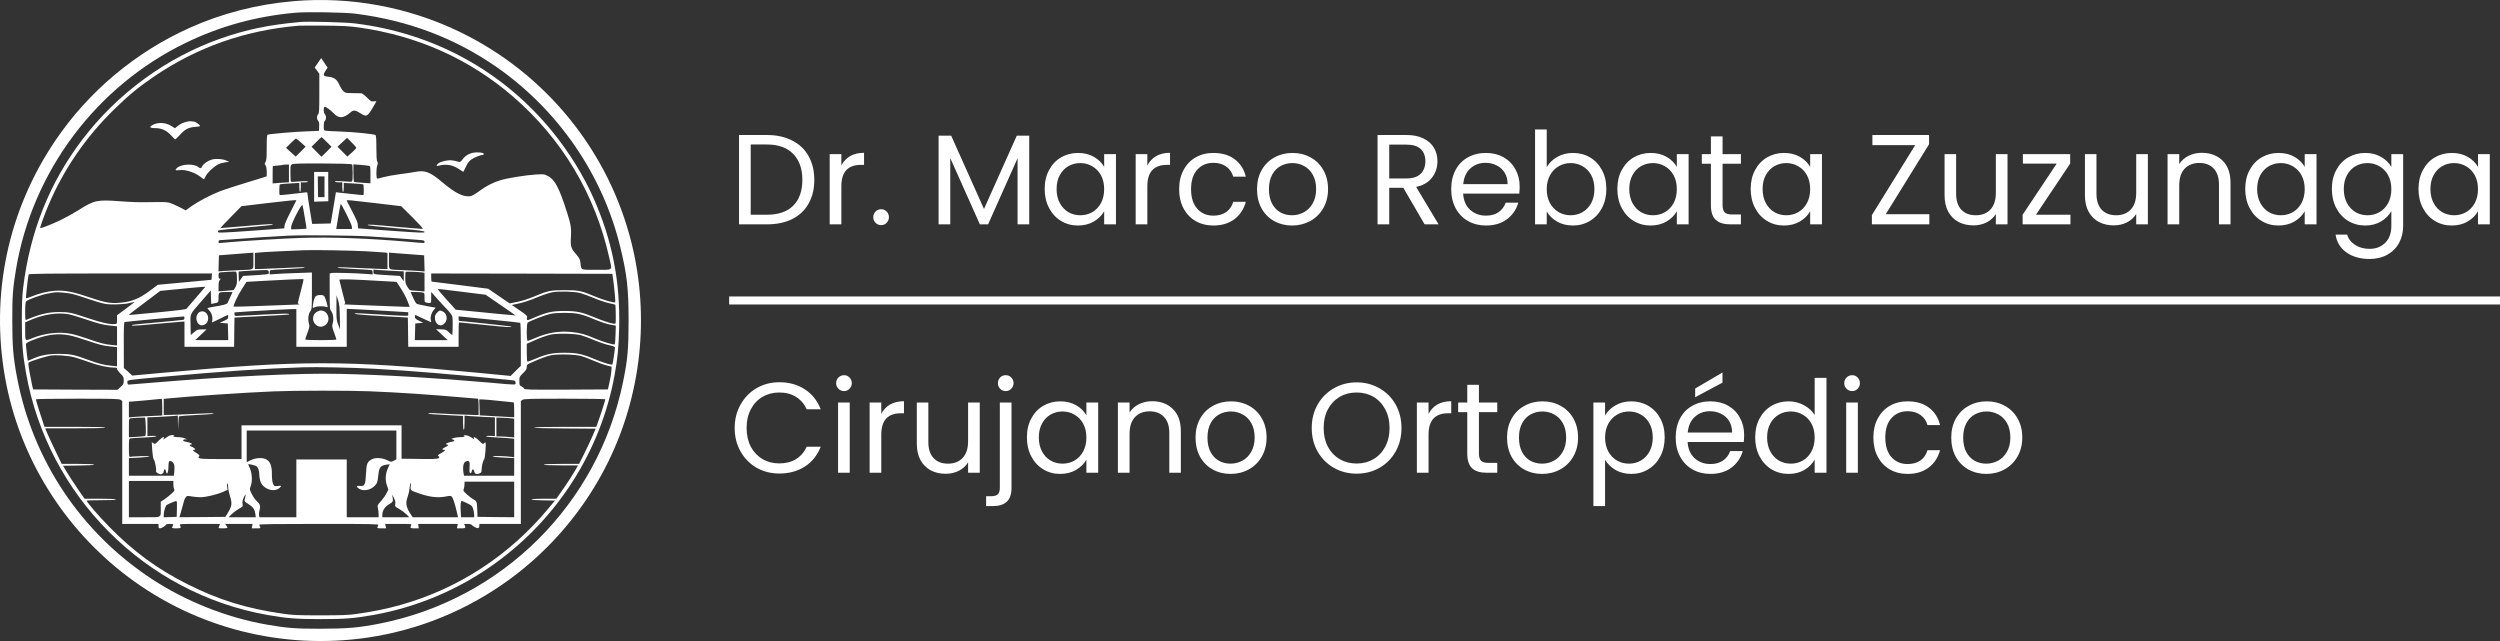 <svg width="312" height="80" viewBox="0 0 312 80" fill="none" xmlns="http://www.w3.org/2000/svg">
<rect x="0" y="0" width="312" height="80" fill="#333333" stroke="none"/>
<path d="M36.605 0.148C32.028 0.545 27.701 1.664 23.642 3.486C16.882 6.528 11.047 11.419 6.914 17.531C0.996 26.27 -1.223 36.737 0.645 47.186C2.402 57.015 7.941 65.966 16.031 72.031C24.52 78.402 35.265 81.121 45.843 79.577C58.844 77.672 70.097 69.452 75.913 57.616C80.037 49.201 81.082 39.52 78.835 30.403C75.987 18.863 68.109 9.163 57.373 3.976C50.947 0.869 43.688 -0.472 36.605 0.148ZM44.382 1.71C50.965 2.552 56.837 4.78 62.015 8.396C69.681 13.749 75.192 21.776 77.392 30.754C78.252 34.277 78.447 35.979 78.447 40.001C78.447 43.57 78.336 44.809 77.762 47.639C74.637 62.923 62.69 74.796 47.396 77.82C44.761 78.338 43.383 78.458 40.036 78.467C36.8 78.467 35.847 78.393 33.286 77.949C28.293 77.071 23.198 75.055 18.953 72.263C10.132 66.474 4.103 57.468 2.134 47.139C1.653 44.633 1.533 43.219 1.533 40.047C1.523 36.996 1.597 36.006 1.995 33.621C4.038 21.387 12.018 10.744 23.207 5.335C27.534 3.245 31.954 2.034 36.846 1.59C38.251 1.461 43.013 1.535 44.382 1.71Z" fill="white"/>
<path d="M37.447 2.746C33.582 3.097 30.835 3.661 27.617 4.78C20.821 7.147 14.663 11.641 10.261 17.439C6.184 22.811 3.742 28.923 2.892 35.886C2.772 36.894 2.725 37.92 2.725 40.001C2.725 42.895 2.827 44.19 3.243 46.52C5.952 61.869 18.084 74.038 33.378 76.747C35.773 77.173 36.994 77.265 40.036 77.265C43.078 77.265 44.188 77.173 46.601 76.747C52.056 75.776 57.29 73.557 61.784 70.312C69.634 64.653 74.97 56.238 76.699 46.834C77.078 44.735 77.207 43.367 77.272 40.926C77.411 35.109 76.412 30.033 74.101 24.79C72.834 21.924 71.04 19.011 68.969 16.468C62.829 8.895 54.128 4.124 44.289 2.922C43.096 2.774 38.464 2.654 37.447 2.746ZM44.724 3.421C52.084 4.447 58.594 7.36 64.031 12.057C70.162 17.356 74.285 24.263 76.042 32.197C76.412 33.843 76.597 33.667 74.443 33.667C72.353 33.667 72.566 33.769 72.436 32.77C72.39 32.363 72.297 32.197 71.928 31.762C71.253 30.995 71.179 30.764 71.253 29.598C71.317 28.489 71.253 28.026 70.763 26.501C69.792 23.459 69.255 22.432 68.414 21.988C67.924 21.73 67.896 21.72 66.897 21.776C65.677 21.85 63.282 22.229 62.431 22.497C61.525 22.774 60.591 23.255 59.778 23.875C59.38 24.171 58.908 24.448 58.742 24.476C57.91 24.633 56.855 24.134 55.339 22.858C53.638 21.424 53.083 21.212 51.77 21.461C51.492 21.517 50.651 21.646 49.883 21.739C49.125 21.84 48.21 22.007 47.849 22.109C47.498 22.21 47.147 22.294 47.091 22.294C46.934 22.294 46.934 21.082 47.082 20.657C47.174 20.407 47.174 20.305 47.082 20.167C47.008 20.047 46.971 19.501 46.971 18.465C46.971 17.346 46.943 16.93 46.851 16.856C46.693 16.727 44.234 16.477 42.44 16.413C41.654 16.385 40.868 16.348 40.711 16.32C40.406 16.274 40.406 16.274 40.406 15.738C40.406 15.368 40.452 15.155 40.544 15.081C40.618 15.016 40.683 14.831 40.683 14.665C40.683 14.498 40.618 14.314 40.544 14.249C40.359 14.101 40.35 13.324 40.526 13.324C40.683 13.324 41.303 13.768 41.608 14.11C42.255 14.813 42.837 14.804 43.716 14.046C44.114 13.703 44.326 13.722 44.937 14.11C45.732 14.61 45.815 14.582 46.444 13.565C46.73 13.084 46.971 12.668 46.971 12.64C46.971 12.621 46.823 12.621 46.647 12.649C46.351 12.695 46.286 12.658 45.806 12.178C45.519 11.891 45.195 11.651 45.084 11.641C44.983 11.641 44.493 11.632 43.993 11.623C43.18 11.614 43.078 11.595 42.856 11.382C42.717 11.253 42.486 10.892 42.347 10.578C42.033 9.884 41.709 9.653 40.942 9.57C40.313 9.496 40.267 9.376 40.646 8.803L40.886 8.442L40.48 7.841L40.082 7.249L39.684 7.832L39.278 8.423L39.564 8.812L39.851 9.2V11.651C39.851 13.777 39.832 14.119 39.703 14.258C39.509 14.48 39.509 14.859 39.703 15.072C39.823 15.201 39.851 15.377 39.832 15.784L39.805 16.329L38.233 16.394C36.679 16.45 33.674 16.709 33.415 16.81C33.313 16.847 33.286 17.162 33.286 18.419C33.286 19.695 33.258 20.028 33.138 20.213C33.008 20.416 33.008 20.453 33.138 20.648C33.239 20.786 33.286 21.055 33.286 21.434V22.007L32.851 22.146C30.549 22.839 28.015 23.643 27.414 23.884C26.304 24.319 24.733 25.142 23.91 25.724L23.179 26.251L22.319 25.807C21.838 25.558 21.256 25.317 21.006 25.271C20.756 25.215 19.832 25.197 18.815 25.225C17.622 25.262 16.42 25.225 15.06 25.123C12.092 24.901 11.787 24.966 9.771 26.242C9.152 26.63 8.144 27.185 7.534 27.481C6.433 27.999 5.093 28.526 5.019 28.461C4.963 28.406 5.592 26.658 6.063 25.567C7.968 21.101 10.696 17.125 14.21 13.685C16.041 11.891 17.28 10.874 19.277 9.515C24.64 5.871 30.66 3.763 37.262 3.208C37.493 3.19 38.945 3.19 40.498 3.199C42.754 3.218 43.596 3.264 44.724 3.421ZM40.776 17.716L41.377 18.317L40.748 18.946L40.128 19.566L39.509 18.946L38.88 18.317L39.481 17.716C39.805 17.384 40.1 17.115 40.128 17.115C40.156 17.115 40.452 17.384 40.776 17.716ZM44.465 18.456C44.465 18.502 44.206 18.77 43.901 19.048L43.346 19.538L42.727 18.919L42.116 18.308L42.717 17.753L43.318 17.208L43.892 17.781C44.215 18.096 44.474 18.401 44.465 18.456ZM37.585 17.8L38.14 18.308L37.521 18.928L36.91 19.547L36.3 19.002L35.699 18.456L36.272 17.874C36.587 17.559 36.883 17.3 36.938 17.3C36.984 17.3 37.28 17.522 37.585 17.8ZM43.688 20.472C43.79 20.5 43.901 20.527 43.947 20.527C43.984 20.537 44.012 21.017 44.012 21.6C44.012 22.626 44.003 22.682 43.734 22.682C43.707 22.682 43.263 22.654 42.745 22.626C42.107 22.58 41.793 22.599 41.793 22.663C41.793 22.71 41.996 22.756 42.255 22.756H42.717V23.357C42.717 23.699 42.754 23.958 42.81 23.958C42.865 23.958 42.902 23.708 42.902 23.394V22.83L44.086 22.895C44.733 22.931 45.288 22.978 45.334 23.006C45.408 23.043 45.427 24.272 45.353 24.337C45.334 24.365 44.548 24.291 43.623 24.18C42.69 24.069 41.931 23.986 41.922 23.995C41.913 23.995 41.774 24.873 41.599 25.946L41.275 27.888L40.119 27.916L38.954 27.943L38.667 26.159C38.501 25.178 38.371 24.282 38.371 24.171C38.371 23.995 38.334 23.976 38.029 24.023C36.18 24.254 34.941 24.374 34.904 24.337C34.83 24.272 34.848 23.052 34.932 23.006C34.969 22.978 35.523 22.931 36.18 22.895L37.354 22.83V23.394C37.354 23.708 37.391 23.958 37.447 23.958C37.502 23.958 37.539 23.699 37.539 23.357V22.756H38.02C38.353 22.756 38.473 22.728 38.408 22.663C38.344 22.599 37.992 22.589 37.345 22.645C36.818 22.691 36.356 22.71 36.319 22.691C36.272 22.673 36.245 22.173 36.245 21.6C36.245 20.389 36.171 20.472 37.262 20.416C38.122 20.37 43.466 20.416 43.688 20.472ZM36.06 21.646V22.756L35.81 22.765C35.662 22.765 35.209 22.802 34.793 22.83L34.025 22.895V21.813C34.025 21.212 34.035 20.722 34.053 20.722C34.062 20.712 34.34 20.685 34.673 20.657C35.006 20.629 35.292 20.592 35.311 20.574C35.329 20.555 35.514 20.537 35.708 20.537H36.06V21.646ZM46.028 20.694C46.222 20.74 46.231 20.777 46.231 21.803V22.876L45.251 22.811C44.705 22.774 44.224 22.728 44.188 22.7C44.141 22.673 44.104 22.173 44.104 21.581V20.509L44.964 20.574C45.427 20.611 45.907 20.666 46.028 20.694ZM36.984 25.003C36.984 25.021 36.651 25.687 36.245 26.473C35.782 27.37 35.505 28.017 35.505 28.202C35.505 28.359 35.496 28.498 35.486 28.498C35.468 28.507 33.609 28.637 31.353 28.803C27.978 29.044 27.248 29.071 27.201 28.97C27.183 28.905 27.192 28.812 27.238 28.766C27.285 28.72 28.82 28.553 30.65 28.396C32.481 28.23 33.998 28.082 34.016 28.063C34.164 27.925 33.563 27.943 30.734 28.202C28.968 28.359 27.516 28.48 27.497 28.47C27.488 28.452 28.07 27.832 28.801 27.093L30.133 25.733L33.212 25.363C36.115 25.021 36.984 24.938 36.984 25.003ZM46.869 25.354L50.068 25.733L51.483 27.13C52.297 27.943 52.842 28.544 52.759 28.563C52.694 28.581 51.252 28.461 49.569 28.313C46.314 28.008 45.769 27.98 45.917 28.1C45.963 28.147 47.572 28.322 49.495 28.489C52.473 28.757 52.981 28.822 52.981 28.951C52.981 29.081 52.537 29.062 48.848 28.803C46.564 28.637 44.696 28.498 44.687 28.498C44.668 28.489 44.659 28.313 44.659 28.1C44.659 27.805 44.502 27.425 43.966 26.399C43.587 25.678 43.272 25.058 43.272 25.03C43.272 24.938 43.587 24.966 46.869 25.354ZM38.038 27.139C38.168 27.897 38.27 28.535 38.251 28.544C38.242 28.553 37.807 28.581 37.28 28.6L36.337 28.628V28.313C36.337 27.897 37.65 25.363 37.743 25.604C37.78 25.687 37.918 26.381 38.038 27.139ZM43.254 26.76C43.623 27.49 43.929 28.184 43.919 28.322V28.581H42.939H41.959L42.005 28.322C42.033 28.184 42.153 27.481 42.264 26.75C42.384 26.029 42.505 25.437 42.532 25.437C42.56 25.437 42.884 26.029 43.254 26.76ZM46.139 29.506C47.701 29.598 50.984 29.83 52.269 29.941C52.879 29.987 52.981 30.015 52.981 30.162C52.981 30.375 53.12 30.366 51.233 30.199C46.139 29.746 41.33 29.571 37.595 29.691C35.033 29.783 30.475 30.052 28.385 30.246C27.849 30.301 27.386 30.338 27.349 30.338C27.303 30.338 27.275 30.255 27.275 30.153C27.275 30.024 27.34 29.968 27.488 29.968C27.599 29.968 28.459 29.913 29.402 29.839C31.353 29.682 33.748 29.524 35.967 29.413C37.835 29.321 44.058 29.377 46.139 29.506ZM45.63 31.355C46.647 31.411 47.673 31.476 47.923 31.503L48.358 31.559V32.567V33.575H47.831C47.535 33.565 46.148 33.51 44.752 33.445C43.355 33.371 42.19 33.334 42.172 33.353C42.07 33.445 42.347 33.473 44.28 33.575C45.417 33.63 46.388 33.695 46.434 33.722C46.471 33.75 46.508 33.88 46.508 34.009V34.249L45.797 34.194C44.465 34.083 41.635 34.009 41.386 34.074L41.145 34.129V36.358C41.145 38.466 41.155 38.586 41.34 38.836C41.589 39.169 41.663 39.834 41.525 40.343C41.423 40.704 41.441 40.815 41.7 41.508C41.848 41.924 41.978 42.313 41.978 42.359C41.978 42.414 41.229 42.451 40.036 42.451C38.898 42.451 38.094 42.414 38.094 42.368C38.094 42.322 38.223 41.934 38.381 41.508C38.639 40.805 38.649 40.713 38.547 40.352C38.408 39.834 38.482 39.169 38.732 38.836C38.917 38.586 38.926 38.466 38.926 36.293V34.009L37.058 34.074C36.023 34.102 34.839 34.157 34.423 34.194L33.656 34.249V34.009C33.656 33.88 33.693 33.75 33.73 33.722C33.776 33.695 34.747 33.63 35.884 33.575C37.826 33.473 38.094 33.445 37.992 33.353C37.974 33.334 36.809 33.371 35.412 33.445C34.016 33.51 32.629 33.565 32.343 33.575H31.806V32.567V31.568L32.343 31.512C32.842 31.457 36.087 31.291 38.002 31.226C39.278 31.18 43.494 31.254 45.63 31.355ZM31.621 32.557C31.621 33.759 31.806 33.63 29.911 33.713C29.199 33.741 28.311 33.787 27.941 33.815L27.266 33.87L27.294 32.872L27.322 31.864L29.217 31.716C30.262 31.633 31.224 31.559 31.372 31.549L31.621 31.54V32.557ZM51.594 31.762L52.935 31.864L52.963 32.872L52.99 33.88L52.269 33.824C51.871 33.787 50.965 33.741 50.253 33.713C48.358 33.63 48.543 33.759 48.543 32.548V31.522L49.403 31.596C49.865 31.623 50.854 31.707 51.594 31.762ZM33.545 33.954C33.572 34.185 33.545 34.203 33.082 34.249C32.814 34.286 32.084 34.333 31.464 34.37L30.336 34.434L30.077 34.804L29.818 35.174L29.79 34.555C29.772 34.203 29.781 33.907 29.8 33.889C29.837 33.852 32.759 33.685 33.193 33.704C33.471 33.713 33.517 33.75 33.545 33.954ZM49.218 33.815L50.392 33.87V34.481V35.1L50.152 34.767L49.92 34.434L48.839 34.37C48.247 34.342 47.498 34.286 47.184 34.259C46.61 34.203 46.601 34.194 46.601 33.926V33.648L47.322 33.704C47.711 33.732 48.561 33.778 49.218 33.815ZM29.569 34.656C29.587 35.276 29.559 35.489 29.411 35.784C29.3 35.988 29.189 36.173 29.152 36.191C29.106 36.21 28.672 36.265 28.181 36.293L27.275 36.358V35.738C27.275 35.285 27.322 35.063 27.433 34.943C27.571 34.786 27.571 34.777 27.433 34.777C27.312 34.777 27.275 34.693 27.275 34.407C27.275 34.102 27.312 34.037 27.488 33.991C27.673 33.954 29.051 33.88 29.402 33.898C29.513 33.898 29.55 34.065 29.569 34.656ZM52.685 34L52.981 34.046V35.211V36.376L52.362 36.321C52.01 36.284 51.594 36.256 51.437 36.256C51.178 36.256 51.095 36.191 50.854 35.812C50.614 35.433 50.577 35.294 50.577 34.675C50.577 34.286 50.596 33.954 50.623 33.935C50.669 33.88 52.251 33.926 52.685 34ZM26.425 34.518L26.397 34.915L25.241 35.026C24.603 35.082 23.096 35.22 21.884 35.341L19.693 35.544L18.648 36.321C17.298 37.329 16.355 37.68 14.783 37.8C13.701 37.874 13.008 37.736 10.955 37.042C8.995 36.376 7.987 36.2 6.794 36.293C5.915 36.358 4.824 36.626 3.937 37.005C3.576 37.153 3.271 37.245 3.243 37.227C3.197 37.171 3.502 34.444 3.576 34.249C3.613 34.157 5.934 34.129 15.042 34.129H26.452L26.425 34.518ZM76.532 34.962C76.671 35.932 76.828 37.68 76.782 37.726C76.68 37.837 75.247 37.421 74.267 37.005C72.556 36.284 72.224 36.21 70.457 36.21C68.691 36.21 68.358 36.284 66.629 37.014C65.917 37.31 65.159 37.551 64.558 37.671L63.606 37.865L62.265 36.95L60.924 36.034L57.438 35.59C55.524 35.35 53.924 35.156 53.887 35.146C53.841 35.146 53.813 34.915 53.813 34.638V34.129L65.122 34.148L76.421 34.175L76.532 34.962ZM37.548 36.302C37.336 37.097 37.169 37.782 37.169 37.828C37.169 37.874 37.243 37.93 37.336 37.948C37.419 37.976 37.345 37.994 37.169 38.004C36.994 38.004 35.126 38.078 33.027 38.161C30.928 38.244 29.189 38.29 29.162 38.263C29.06 38.17 29.689 36.839 30.225 36.016L30.761 35.174L32.833 35.054C34.885 34.934 37.835 34.804 37.891 34.832C37.909 34.841 37.752 35.507 37.548 36.302ZM47.461 35.063L49.486 35.174L49.828 35.692C50.327 36.432 50.706 37.153 50.928 37.754L51.132 38.29H50.596C50.309 38.29 48.654 38.226 46.925 38.152C45.195 38.078 43.55 38.013 43.272 38.004C42.995 37.994 42.837 37.976 42.93 37.948C43.013 37.93 43.087 37.874 43.087 37.846C43.087 37.809 42.921 37.153 42.717 36.395C42.514 35.627 42.347 34.962 42.347 34.915C42.347 34.813 44.141 34.86 47.461 35.063ZM25.454 35.997C25.352 36.117 24.843 36.709 24.316 37.319C23.789 37.93 23.318 38.475 23.262 38.54C23.198 38.614 22.079 38.753 20.155 38.938C18.5 39.086 16.91 39.243 16.623 39.27C16.327 39.307 16.087 39.307 16.087 39.28C16.087 39.261 16.965 38.577 18.047 37.773L19.998 36.302L22.458 36.062C23.808 35.923 25.084 35.812 25.278 35.803L25.639 35.794L25.454 35.997ZM57.789 36.432L60.61 36.783L62.477 38.068C63.504 38.771 64.336 39.354 64.327 39.363C64.308 39.381 61.932 39.15 57.447 38.706L56.874 38.651L55.755 37.412C55.145 36.728 54.645 36.145 54.645 36.117C54.645 36.034 54.858 36.062 57.789 36.432ZM26.656 37.874C27.294 37.745 27.275 37.773 27.275 37.135C27.275 36.45 27.294 36.441 28.357 36.441H29.023L28.745 37.06C28.588 37.412 28.431 37.745 28.394 37.819C28.32 37.967 27.756 38.115 26.61 38.29C26.212 38.355 25.888 38.438 25.888 38.466C25.888 38.503 25.99 38.632 26.119 38.753C26.397 39.011 26.573 39.585 26.489 39.964C26.452 40.112 26.452 40.232 26.48 40.232C26.517 40.232 26.952 40.019 27.46 39.77C27.969 39.511 28.403 39.307 28.431 39.307C28.459 39.307 28.477 39.418 28.477 39.557C28.477 39.779 28.403 39.844 27.941 40.047L27.414 40.278L27.923 40.325L28.431 40.371L28.459 41.406L28.487 42.451H26.425L24.363 42.442L25.075 41.776L25.777 41.111H25.204C24.677 41.111 24.603 41.138 24.224 41.462L23.808 41.813L23.78 40.537C23.752 39.058 23.614 39.354 25.241 37.477L26.304 36.247L26.332 37.088L26.36 37.93L26.656 37.874ZM72.436 36.58C72.741 36.663 73.49 36.931 74.101 37.19C74.711 37.449 75.562 37.736 75.987 37.828C76.412 37.92 76.773 38.013 76.791 38.031C76.847 38.087 76.875 40.315 76.819 40.371C76.68 40.51 75.497 40.158 73.98 39.52C72.658 38.965 71.946 38.817 70.504 38.808C68.904 38.808 68.201 38.965 66.555 39.687C65.779 40.029 65.705 40.029 65.769 39.677C65.825 39.418 65.788 39.372 64.854 38.734L63.874 38.059L64.456 37.939C65.326 37.763 66.028 37.532 67.203 37.042C67.785 36.802 68.553 36.552 68.913 36.478C69.755 36.321 71.687 36.376 72.436 36.58ZM9.013 36.681C9.318 36.746 10.215 37.033 11.001 37.301C11.787 37.578 12.73 37.856 13.1 37.92C13.886 38.059 15.532 37.994 16.272 37.8C16.549 37.717 16.79 37.671 16.799 37.68C16.808 37.689 16.327 38.068 15.717 38.522L14.607 39.344V39.871C14.607 40.352 14.589 40.408 14.404 40.435C13.803 40.519 12.712 40.288 11.047 39.724C8.939 39.011 8.579 38.938 7.386 38.938C6.073 38.938 4.898 39.215 3.308 39.908C3.151 39.973 3.141 39.89 3.141 38.873C3.141 38.133 3.178 37.717 3.262 37.615C3.419 37.403 5.194 36.765 6.017 36.626C6.387 36.57 6.766 36.506 6.84 36.487C7.09 36.432 8.449 36.552 9.013 36.681ZM52.694 36.496C52.981 36.552 52.981 36.561 52.981 37.135C52.981 37.708 52.981 37.717 53.268 37.773C53.813 37.883 53.813 37.883 53.813 37.135V36.432L54.655 37.384C55.126 37.911 55.598 38.42 55.709 38.522C55.82 38.623 56.042 38.882 56.199 39.086C56.495 39.474 56.495 39.474 56.495 40.639C56.495 41.277 56.467 41.804 56.43 41.804C56.393 41.804 56.208 41.647 56.014 41.462C55.681 41.138 55.626 41.12 55.043 41.101L54.414 41.083L55.145 41.767L55.875 42.451H53.823H51.77L51.798 41.406L51.825 40.371L52.325 40.325L52.815 40.278L52.297 40.029C51.871 39.816 51.779 39.733 51.779 39.539C51.779 39.252 51.77 39.252 52.334 39.539C52.584 39.659 53.018 39.871 53.305 39.992L53.823 40.223L53.758 39.908C53.693 39.529 53.841 39.021 54.146 38.669L54.368 38.401L53.305 38.207C52.722 38.096 52.158 37.976 52.056 37.939C51.936 37.893 51.751 37.606 51.557 37.153L51.243 36.441H51.825C52.14 36.441 52.537 36.469 52.694 36.496ZM42.412 39.585L42.44 41.111L42.209 40.519C41.996 39.973 41.978 39.816 41.987 38.392L41.996 36.857L42.19 37.458C42.347 37.957 42.394 38.327 42.412 39.585ZM36.984 40.926V43.283H40.128H43.272V40.916V38.54L44.594 38.605C45.316 38.632 47.045 38.734 48.432 38.817L50.947 38.965V39.206C50.947 39.483 51.363 39.483 47.017 39.224C45.547 39.132 44.317 39.076 44.298 39.095C44.141 39.215 44.789 39.28 47.646 39.446L50.901 39.631L50.928 41.453L50.947 43.283H54.091H57.235V41.758C57.235 40.916 57.253 40.232 57.272 40.232C57.29 40.232 58.751 40.38 60.517 40.556C63.411 40.852 63.929 40.879 63.791 40.75C63.754 40.713 57.549 40.047 57.29 40.047C57.262 40.047 57.235 39.918 57.235 39.761V39.483L57.725 39.529C57.984 39.566 59.703 39.733 61.534 39.918C63.365 40.093 64.891 40.269 64.928 40.288C64.965 40.315 65.002 41.527 65.002 42.988V45.651L64.364 46.279L63.726 46.917L59.713 46.529C42.976 44.939 37.595 44.939 20.34 46.52L16.503 46.871L15.985 46.39L15.458 45.919L15.449 43.071C15.44 40.87 15.467 40.214 15.56 40.186C15.671 40.149 22.671 39.492 22.911 39.492C22.966 39.492 23.022 39.576 23.022 39.677C23.022 39.779 22.966 39.89 22.911 39.908C22.846 39.927 21.376 40.075 19.656 40.232C17.927 40.38 16.494 40.528 16.475 40.556C16.337 40.694 16.78 40.676 19.545 40.417C21.209 40.269 22.671 40.14 22.791 40.14H23.022V41.712V43.283H26.119H29.217L29.236 41.453L29.263 39.631L32.638 39.455C34.497 39.363 36.032 39.27 36.05 39.252C36.235 39.086 35.856 39.095 29.633 39.428C29.3 39.437 29.263 39.418 29.263 39.215V38.984L31.02 38.864C33.017 38.734 35.551 38.605 36.411 38.577L36.984 38.568V40.926ZM72.186 39.169C72.529 39.243 73.065 39.4 73.37 39.529C75.136 40.251 75.589 40.408 76.19 40.519L76.856 40.639L76.819 41.767C76.801 42.396 76.754 42.932 76.727 42.969C76.616 43.071 75.21 42.655 74.23 42.229C73.046 41.721 72.418 41.545 71.317 41.434C69.736 41.286 68.303 41.517 66.805 42.183C66.343 42.377 65.917 42.544 65.853 42.544C65.695 42.544 65.695 40.371 65.862 40.26C66.269 39.992 67.989 39.335 68.701 39.169C69.412 39.002 71.41 39.002 72.186 39.169ZM8.56 39.215C8.856 39.27 9.901 39.585 10.862 39.908C12.277 40.389 12.823 40.528 13.618 40.62L14.607 40.722V41.915V43.108L13.942 43.052C13.054 42.969 12.481 42.821 10.918 42.266C10.206 42.017 9.309 41.749 8.93 41.675C7.45 41.36 5.592 41.564 4.038 42.202C3.095 42.581 3.141 42.636 3.141 41.175V40.232L3.632 40.01C5.379 39.243 7.099 38.965 8.56 39.215ZM72.529 41.841C72.834 41.924 73.573 42.202 74.184 42.461C74.794 42.719 75.617 42.997 76.024 43.08C76.542 43.191 76.745 43.274 76.745 43.376C76.736 43.718 76.477 45.429 76.421 45.484C76.32 45.586 75.247 45.253 74.091 44.772C72.667 44.171 71.946 44.023 70.457 44.023C68.996 44.023 68.238 44.171 66.953 44.717C66.407 44.948 65.917 45.133 65.853 45.133C65.769 45.133 65.742 44.837 65.742 44.023V42.904L66.37 42.627C67.314 42.192 68.127 41.897 68.747 41.758C69.505 41.582 71.789 41.628 72.529 41.841ZM8.652 41.85C9.05 41.924 10.123 42.239 11.029 42.553C12.351 43.006 12.878 43.145 13.646 43.219L14.607 43.321V44.513V45.715L13.942 45.651C12.98 45.558 12.314 45.392 11.038 44.92C9.244 44.254 8.81 44.171 7.349 44.162C5.943 44.162 5.028 44.338 3.983 44.819C3.705 44.939 3.474 45.031 3.465 45.022C3.437 44.976 3.234 43.219 3.234 43.015C3.234 42.793 3.484 42.655 4.556 42.266C6.045 41.721 7.321 41.591 8.652 41.85ZM72.529 44.43C72.834 44.513 73.518 44.772 74.045 45.003C74.572 45.235 75.303 45.503 75.672 45.595L76.329 45.762L76.301 46.261C76.292 46.529 76.19 47.167 76.07 47.676L75.867 48.6L70.661 48.628C66.037 48.647 65.455 48.628 65.409 48.508C65.372 48.425 65.233 48.304 65.085 48.221C64.835 48.101 64.817 48.046 64.817 47.556C64.817 47.038 64.826 47.01 65.279 46.566C65.649 46.206 65.742 46.048 65.742 45.808C65.742 45.521 65.779 45.484 66.278 45.262C67.35 44.782 68.155 44.476 68.719 44.347C69.514 44.171 71.78 44.217 72.529 44.43ZM9.337 44.606C9.771 44.726 10.585 45.003 11.158 45.207C12.213 45.595 13.47 45.873 14.2 45.873C14.533 45.873 14.607 45.9 14.607 46.039C14.607 46.132 14.792 46.39 15.023 46.612C15.403 46.991 15.44 47.056 15.44 47.481C15.44 47.907 15.412 47.972 15.051 48.295L14.663 48.647L9.392 48.628L4.131 48.6L4.011 48.092C3.946 47.814 3.798 47.065 3.687 46.437C3.521 45.475 3.502 45.281 3.613 45.216C3.826 45.077 5.694 44.486 6.221 44.393C6.97 44.264 8.44 44.365 9.337 44.606ZM46.693 46.02C51.086 46.252 56.828 46.733 63.661 47.426C64.281 47.491 64.308 47.5 64.336 47.74C64.373 48.064 64.586 48.064 61.285 47.768C54.359 47.158 47.877 46.779 42.44 46.659C37.382 46.538 28.366 46.973 18.916 47.768C17.437 47.898 16.161 47.999 16.068 47.999C15.948 47.999 15.902 47.925 15.902 47.731C15.902 47.398 15.615 47.454 20.248 47.028C28.024 46.326 32.675 46.011 37.817 45.836C39.398 45.78 44.095 45.873 46.693 46.02ZM46.092 48.831C49.902 48.989 53.388 49.22 57.928 49.617C58.788 49.691 59.546 49.756 59.611 49.756C59.703 49.756 59.731 50.006 59.731 50.773V51.791H59.269C58.686 51.791 54.794 51.624 54.026 51.559C53.702 51.541 53.444 51.559 53.444 51.596C53.444 51.67 54.137 51.726 56.569 51.846L57.789 51.911V52.771C57.789 53.288 57.826 53.64 57.882 53.64C57.937 53.64 57.974 53.279 57.974 52.752V51.864L58.511 51.92C58.797 51.948 59.648 51.994 60.406 52.031L61.766 52.086V53.261V54.426L61.211 54.398C60.896 54.38 60.656 54.398 60.656 54.453C60.656 54.5 61.294 54.565 62.117 54.602C62.912 54.639 63.707 54.694 63.874 54.722L64.17 54.768V55.924V57.07L63.874 57.024C63.19 56.922 61.488 56.867 61.488 56.95C61.488 57.006 62.089 57.07 62.829 57.107L64.17 57.172V58.272V59.373H61.035H57.91L57.845 59.021C57.715 58.189 57.845 57.653 58.215 57.56C58.585 57.468 58.649 57.588 58.603 58.319C58.566 58.837 58.585 59.003 58.686 59.04C58.77 59.077 58.834 59.003 58.871 58.809C58.936 58.494 59.102 58.494 59.176 58.818C59.25 59.142 59.472 59.243 59.815 59.095C60.064 58.994 60.101 58.929 60.101 58.642C60.11 58.189 60.267 57.514 60.416 57.339C60.554 57.181 60.693 55.212 60.573 55.212C60.526 55.212 60.443 55.276 60.379 55.35C60.286 55.461 60.203 55.415 59.824 55.027C59.371 54.565 59.029 54.407 59.149 54.722C59.195 54.842 59.121 54.814 58.862 54.62C58.649 54.463 58.372 54.343 58.132 54.324C57.919 54.306 57.799 54.315 57.863 54.343C58.113 54.463 57.947 54.555 57.466 54.555C57.179 54.555 56.8 54.602 56.606 54.666C56.301 54.768 56.282 54.786 56.476 54.833C56.735 54.897 56.763 55.064 56.523 55.101C56.042 55.193 55.663 55.323 55.663 55.397C55.663 55.452 55.727 55.489 55.801 55.489C56.051 55.489 55.949 55.637 55.57 55.803C55.173 55.979 55.089 56.136 55.395 56.136C55.663 56.136 55.542 56.275 55.025 56.571C54.627 56.793 54.59 56.839 54.719 56.932C54.849 57.024 54.849 57.07 54.766 57.163C54.636 57.292 53.98 57.311 51.529 57.264L50.115 57.246V55.166V53.085H40.128H30.142V55.184V57.292H27.553C24.899 57.292 24.594 57.255 24.853 56.941C24.945 56.839 24.871 56.756 24.474 56.506C24.03 56.22 24.011 56.192 24.205 56.146C24.418 56.09 24.418 56.081 24.252 55.942C24.159 55.859 23.993 55.757 23.882 55.73C23.641 55.656 23.595 55.489 23.808 55.489C23.882 55.489 23.947 55.452 23.947 55.397C23.947 55.323 23.54 55.184 23.077 55.101C22.781 55.055 22.791 54.842 23.087 54.833L23.346 54.823L23.031 54.694C22.865 54.62 22.476 54.555 22.18 54.555C21.672 54.546 21.478 54.453 21.755 54.352C21.811 54.324 21.718 54.296 21.533 54.296C21.302 54.287 21.08 54.37 20.821 54.565C20.396 54.87 20.257 54.916 20.433 54.703C20.525 54.592 20.516 54.565 20.377 54.565C20.285 54.565 20.017 54.768 19.785 55.008C19.379 55.434 19.342 55.452 19.148 55.313L18.935 55.175L19 56.192C19.046 56.848 19.11 57.255 19.194 57.348C19.342 57.514 19.545 58.587 19.471 58.781C19.416 58.92 19.795 59.188 20.044 59.188C20.257 59.188 20.433 59.012 20.433 58.809C20.433 58.587 20.608 58.494 20.664 58.67C20.692 58.753 20.729 58.892 20.756 58.975C20.867 59.308 21.015 58.91 21.025 58.245C21.034 57.671 21.061 57.57 21.2 57.542C21.431 57.496 21.69 57.745 21.755 58.069C21.783 58.208 21.783 58.559 21.755 58.846L21.7 59.373H18.898H16.087V58.272V57.172L17.381 57.107C18.093 57.07 18.676 56.996 18.676 56.959C18.676 56.876 16.466 56.941 16.207 57.024C16.115 57.043 16.087 56.784 16.087 55.905C16.087 54.897 16.105 54.759 16.253 54.712C16.337 54.694 17.104 54.639 17.964 54.602C18.852 54.565 19.508 54.5 19.508 54.453C19.508 54.398 19.268 54.38 18.953 54.398L18.398 54.426V53.261V52.086L19.767 52.031C20.516 51.994 21.367 51.948 21.663 51.92L22.19 51.864L22.208 52.78L22.227 53.686L22.254 52.854C22.273 52.401 22.319 51.994 22.356 51.957C22.393 51.929 23.355 51.846 24.501 51.791C26.406 51.698 26.73 51.661 26.619 51.569C26.6 51.559 25.482 51.596 24.131 51.661C22.781 51.726 21.404 51.781 21.061 51.781L20.433 51.791V50.783V49.784L21.015 49.719C23.725 49.451 30.604 48.989 34.21 48.841C36.873 48.73 43.55 48.73 46.092 48.831ZM15.051 49.904L15.255 50.043V57.718V65.383H17.52H19.785V65.66C19.785 65.864 19.832 65.938 19.952 65.938C20.155 65.938 20.71 65.605 20.71 65.476C20.71 65.429 20.923 65.383 21.182 65.383C21.561 65.383 21.644 65.411 21.598 65.522C21.57 65.596 21.515 65.725 21.487 65.799C21.441 65.91 21.533 65.938 21.995 65.938C22.578 65.938 22.643 65.892 22.467 65.559C22.375 65.383 22.43 65.383 24.908 65.383H27.46L27.368 65.624C27.312 65.753 27.275 65.873 27.275 65.901C27.275 65.919 27.525 65.938 27.83 65.938C28.135 65.938 28.385 65.91 28.385 65.864C28.385 65.827 28.32 65.698 28.237 65.587L28.098 65.383H29.809H31.52L31.464 65.66L31.418 65.938H31.982C32.518 65.938 32.546 65.929 32.453 65.762C32.407 65.66 32.361 65.54 32.361 65.485C32.361 65.411 34.599 65.383 39.814 65.383C46.407 65.383 47.257 65.402 47.211 65.522C47.184 65.596 47.128 65.725 47.1 65.799C47.054 65.91 47.147 65.938 47.618 65.938H48.191L48.127 65.66L48.062 65.383H49.745C51.372 65.383 51.409 65.392 51.317 65.559C51.15 65.882 51.206 65.938 51.742 65.938H52.26L52.223 65.66L52.177 65.383H54.655H57.133L57.077 65.66L57.022 65.938H57.549C57.984 65.938 58.067 65.91 58.067 65.772C58.067 65.679 58.021 65.559 57.956 65.494C57.873 65.411 57.947 65.383 58.316 65.383C58.631 65.383 58.825 65.429 58.908 65.531C59.084 65.744 59.546 65.956 59.694 65.901C59.768 65.873 59.824 65.744 59.824 65.614V65.383H62.413H65.002V57.718V50.043L65.205 49.904C65.39 49.775 66.047 49.756 70.476 49.756C73.268 49.756 75.543 49.793 75.543 49.83C75.543 49.941 74.998 51.67 74.692 52.502L74.415 53.27H70.541C68.044 53.27 66.666 53.307 66.666 53.362C66.666 53.418 68.053 53.464 70.494 53.473L74.332 53.501L73.962 54.38C73.758 54.86 73.296 55.85 72.936 56.571L72.27 57.893H70.069C68.663 57.893 67.868 57.93 67.868 57.986C67.868 58.041 68.636 58.078 69.995 58.078H72.131L71.974 58.374C71.724 58.855 70.763 60.362 70.069 61.333L69.431 62.239H67.915C67.027 62.239 66.38 62.276 66.343 62.332C66.306 62.387 66.842 62.433 67.776 62.443L69.255 62.47L68.414 63.488C63.559 69.322 57.161 73.493 49.976 75.499C48.164 76.008 46.601 76.322 44.382 76.636C43.466 76.766 42.56 76.794 39.989 76.794C37.142 76.794 36.578 76.775 35.311 76.59C30.78 75.952 27.257 74.861 23.346 72.882C19.601 70.987 16.66 68.832 13.673 65.781C12.286 64.366 10.816 62.665 10.816 62.48C10.816 62.452 11.648 62.424 12.675 62.424C13.886 62.424 14.506 62.396 14.469 62.332C14.432 62.276 13.664 62.239 12.481 62.239H10.548L9.734 61.056C9.29 60.408 8.68 59.484 8.394 59.003L7.867 58.124L9.799 58.097C10.992 58.087 11.741 58.041 11.741 57.986C11.741 57.93 10.983 57.893 9.725 57.893H7.7L6.905 56.247C6.47 55.35 6.008 54.352 5.878 54.028L5.647 53.455H9.392C11.824 53.455 13.128 53.427 13.128 53.362C13.128 53.298 11.806 53.27 9.346 53.27H5.555L5 51.587C4.695 50.662 4.464 49.867 4.491 49.83C4.519 49.793 6.859 49.756 9.688 49.756C14.2 49.756 14.866 49.775 15.051 49.904ZM20.248 50.81V51.855L18.75 51.92C17.918 51.957 16.984 52.003 16.669 52.04L16.087 52.096V51.106V50.126L16.392 50.117C16.623 50.117 19.841 49.812 20.183 49.766C20.22 49.756 20.248 50.228 20.248 50.81ZM62.32 50.034C63.264 50.135 64.059 50.218 64.105 50.218C64.142 50.218 64.17 50.635 64.17 51.153V52.077L63.18 52.022C62.625 51.985 61.664 51.929 61.026 51.901L59.87 51.837L59.842 50.838L59.815 49.849H60.212C60.434 49.849 61.377 49.932 62.32 50.034ZM18.195 53.261C18.214 54.111 18.195 54.389 18.103 54.416C18.038 54.444 17.557 54.481 17.039 54.518L16.087 54.574V53.418C16.087 52.29 16.096 52.253 16.299 52.207C16.494 52.16 17.871 52.096 18.075 52.114C18.13 52.123 18.177 52.595 18.195 53.261ZM63.874 52.216L64.17 52.262V53.427V54.592L63.55 54.537C63.199 54.5 62.699 54.472 62.441 54.472H61.95V53.288V52.114L62.755 52.142C63.208 52.151 63.707 52.188 63.874 52.216ZM49.467 55.535V57.339L49.135 57.505C48.811 57.671 48.802 57.671 48.339 57.44C47.72 57.135 46.869 57.08 46.425 57.311C45.833 57.625 45.732 57.856 45.676 59.142C45.611 60.529 45.51 60.714 44.872 60.64C44.446 60.593 44.41 60.732 44.779 60.972C45.491 61.435 46.629 61.065 47.045 60.242C47.1 60.131 47.174 59.761 47.202 59.41C47.304 58.319 47.461 58.106 48.247 57.986C48.459 57.949 48.635 57.93 48.635 57.94C48.635 57.958 48.524 58.208 48.386 58.504C48.09 59.16 48.053 59.937 48.302 60.621L48.469 61.093L48.228 61.574C48.09 61.842 47.775 62.285 47.535 62.554C47.1 63.035 47.082 63.072 47.165 63.414C47.211 63.608 47.248 63.941 47.248 64.153V64.551H45.26H43.272V60.945V57.339H40.128H36.984V60.945V64.551H34.682H32.38L32.333 64.311C32.306 64.172 32.324 63.931 32.37 63.774C32.537 63.192 32.481 62.942 32.093 62.591C31.889 62.415 31.593 61.999 31.436 61.675C31.14 61.093 31.14 61.093 31.288 60.667C31.51 60.048 31.473 59.16 31.205 58.494C31.076 58.189 30.974 57.94 30.974 57.93C30.974 57.884 31.806 58.069 31.954 58.152C32.195 58.282 32.361 58.716 32.361 59.225C32.361 59.438 32.407 59.77 32.463 59.974C32.768 61.093 34.377 61.583 35.024 60.751C35.126 60.621 35.089 60.603 34.673 60.649C34.22 60.686 34.21 60.686 34.072 60.362C33.979 60.14 33.933 59.724 33.933 59.16C33.933 58.124 33.72 57.579 33.193 57.311C32.74 57.08 31.889 57.135 31.27 57.44L30.789 57.681V55.702V53.732H40.128H49.467V55.535ZM21.635 60.445C21.635 60.677 21.681 60.945 21.737 61.046C21.82 61.204 21.764 61.287 21.348 61.657C21.089 61.897 20.692 62.202 20.47 62.35L20.063 62.609V63.367C20.063 64.671 20.257 64.551 18.019 64.551H16.087V62.285V60.02H18.861H21.635V60.445ZM64.17 62.332V64.551L61.886 64.532L59.593 64.505L59.565 63.719C59.537 62.646 59.5 62.544 59.102 62.332C58.917 62.23 58.538 61.943 58.27 61.703C57.817 61.287 57.789 61.231 57.882 61C57.928 60.861 57.974 60.603 57.974 60.427V60.112H61.072H64.17V62.332ZM28.477 60.806C28.477 61.028 28.579 61.536 28.709 61.934C28.986 62.822 28.949 63.145 28.477 63.931L28.126 64.505L25.259 64.532L22.384 64.551L22.485 64.255C22.532 64.089 22.624 63.783 22.671 63.58C22.966 62.443 23.031 62.239 23.188 62.054C23.346 61.86 23.383 61.86 23.9 61.953C24.196 62.008 24.705 62.054 25.019 62.054C25.685 62.054 27.081 61.721 27.867 61.37L28.403 61.13L28.339 60.704C28.302 60.408 28.311 60.297 28.376 60.344C28.431 60.371 28.477 60.584 28.477 60.806ZM51.261 60.695C51.197 61.176 51.224 61.204 52.149 61.527C53.601 62.045 54.618 62.165 55.69 61.953C56.097 61.869 56.245 61.869 56.347 61.953C56.55 62.119 56.763 62.794 57.114 64.338L57.161 64.551H54.34H51.511L51.335 64.292C50.716 63.423 50.577 62.812 50.845 62.1C50.947 61.823 51.067 61.352 51.095 61.056C51.15 60.482 51.197 60.297 51.261 60.297C51.289 60.297 51.289 60.473 51.261 60.695ZM30.586 62.147C30.475 62.591 30.438 62.544 31.15 63.007C31.593 63.293 31.797 63.608 31.862 64.107L31.926 64.551H30.225H28.533L28.875 64.2C29.069 64.005 29.467 63.7 29.772 63.525C30.327 63.21 30.327 63.21 30.271 62.859C30.234 62.609 30.271 62.406 30.419 62.091C30.53 61.86 30.641 61.684 30.66 61.703C30.669 61.721 30.641 61.916 30.586 62.147ZM49.329 62.886C49.273 63.21 49.282 63.219 49.828 63.525C50.133 63.7 50.54 64.005 50.734 64.2L51.076 64.551H49.393H47.711V64.255C47.711 63.728 48.034 63.229 48.561 62.923C49.079 62.628 49.088 62.591 48.977 61.962C48.922 61.666 48.931 61.675 49.144 62.1C49.319 62.443 49.366 62.646 49.329 62.886ZM22.079 63.506L22.051 64.505L21.247 64.532L20.433 64.56V64.283C20.433 63.848 20.645 63.127 20.803 63.025C21.006 62.886 21.848 62.535 21.986 62.526C22.079 62.517 22.097 62.748 22.079 63.506ZM58.335 62.822C58.89 63.09 58.945 63.155 59.056 63.534C59.121 63.765 59.176 64.089 59.176 64.246V64.551H58.353H57.54L57.493 63.811C57.447 62.951 57.493 62.517 57.642 62.526C57.697 62.526 58.011 62.655 58.335 62.822Z" fill="white"/>
<path d="M23.392 15.174C22.92 15.266 22.458 15.479 22.125 15.765L21.838 16.006L21.358 15.71C20.72 15.312 19.85 15.238 19.194 15.525C18.565 15.812 18.63 15.997 19.351 15.987C20.155 15.987 20.775 16.265 21.348 16.893C21.598 17.171 21.838 17.393 21.875 17.393C21.912 17.393 22.171 17.143 22.449 16.838C23.077 16.135 23.53 15.895 24.344 15.839C24.686 15.812 24.964 15.765 24.964 15.728C24.964 15.581 24.39 15.174 24.178 15.174C24.058 15.174 23.91 15.155 23.836 15.137C23.771 15.118 23.567 15.137 23.392 15.174Z" fill="white"/>
<path d="M59.13 19.048C58.557 19.14 58.048 19.445 57.743 19.871C57.531 20.157 57.42 20.241 57.281 20.204C56.541 20 56.301 19.972 55.866 20.019C55.238 20.093 54.664 20.324 54.544 20.564C54.452 20.731 54.461 20.74 54.701 20.684C55.746 20.435 56.467 20.564 57.346 21.147C57.605 21.322 57.827 21.452 57.827 21.443C57.836 21.424 57.984 21.137 58.15 20.795C58.363 20.333 58.548 20.093 58.834 19.898C59.214 19.64 59.972 19.334 60.24 19.334C60.388 19.334 60.425 19.186 60.314 19.122C60.157 19.029 59.482 18.983 59.13 19.048Z" fill="white"/>
<path d="M26.425 19.917C25.925 20.065 25.361 20.463 25.223 20.777C25.102 21.027 24.991 21.054 24.788 20.869C24.233 20.398 22.661 20.444 22.088 20.962C21.792 21.23 21.875 21.304 22.421 21.23C23.207 21.138 24.409 21.544 25.139 22.164C25.306 22.294 25.445 22.395 25.463 22.377C25.482 22.358 25.583 22.164 25.685 21.961C25.907 21.517 26.684 20.796 27.22 20.518C27.433 20.407 27.83 20.296 28.108 20.259L28.616 20.204L28.246 20.037C27.756 19.825 26.961 19.769 26.425 19.917Z" fill="white"/>
<path d="M39.204 23.311V25.169L40.091 25.141L40.979 25.114L40.97 24.207C40.97 23.718 40.97 22.895 40.961 22.386V21.461H40.082H39.204V23.311ZM40.498 23.311V24.605H40.101H39.694L39.675 23.311L39.657 22.016H40.073H40.498V23.311Z" fill="white"/>
<path d="M39.407 36.968C39.296 37.07 39.185 37.356 39.12 37.68C38.973 38.494 38.963 38.484 39.361 38.318C39.703 38.179 40.443 38.189 40.785 38.327C40.924 38.383 40.914 38.318 40.757 37.717C40.656 37.347 40.508 36.986 40.424 36.922C40.212 36.755 39.629 36.783 39.407 36.968Z" fill="white"/>
<path d="M39.509 38.938C39 39.243 38.917 40.001 39.342 40.454C39.74 40.879 40.332 40.879 40.729 40.454C41.312 39.825 40.877 38.752 40.036 38.752C39.906 38.752 39.675 38.836 39.509 38.938Z" fill="white"/>
<path d="M24.862 38.965C24.492 39.243 24.4 39.77 24.64 40.232C25.001 40.935 25.981 40.565 25.981 39.724C25.981 39.243 25.648 38.854 25.241 38.854C25.112 38.854 24.945 38.901 24.862 38.965Z" fill="white"/>
<path d="M54.544 39.021C54.35 39.224 54.276 39.381 54.276 39.631C54.276 40.51 55.016 40.916 55.515 40.315C55.913 39.853 55.774 39.104 55.247 38.864C54.905 38.706 54.849 38.716 54.544 39.021Z" fill="white"/>
<path d="M95.704 16.848C96.92 16.848 97.971 17.077 98.856 17.536C99.752 17.984 100.435 18.629 100.904 19.472C101.384 20.315 101.624 21.307 101.624 22.448C101.624 23.589 101.384 24.581 100.904 25.424C100.435 26.256 99.752 26.896 98.856 27.344C97.971 27.781 96.92 28 95.704 28H92.232V16.848H95.704ZM95.704 26.8C97.144 26.8 98.243 26.421 99 25.664C99.757 24.896 100.136 23.824 100.136 22.448C100.136 21.061 99.752 19.979 98.984 19.2C98.227 18.421 97.133 18.032 95.704 18.032H93.688V26.8H95.704ZM105.001 20.656C105.257 20.155 105.619 19.765 106.089 19.488C106.569 19.211 107.15 19.072 107.833 19.072V20.576H107.449C105.817 20.576 105.001 21.461 105.001 23.232V28H103.545V19.232H105.001V20.656ZM109.977 28.096C109.7 28.096 109.465 28 109.273 27.808C109.081 27.616 108.985 27.381 108.985 27.104C108.985 26.827 109.081 26.592 109.273 26.4C109.465 26.208 109.7 26.112 109.977 26.112C110.244 26.112 110.468 26.208 110.649 26.4C110.841 26.592 110.937 26.827 110.937 27.104C110.937 27.381 110.841 27.616 110.649 27.808C110.468 28 110.244 28.096 109.977 28.096ZM128.45 16.928V28H126.994V19.744L123.314 28H122.29L118.594 19.728V28H117.138V16.928H118.706L122.802 26.08L126.898 16.928H128.45ZM130.376 23.584C130.376 22.688 130.557 21.904 130.92 21.232C131.282 20.549 131.778 20.021 132.408 19.648C133.048 19.275 133.757 19.088 134.536 19.088C135.304 19.088 135.97 19.253 136.536 19.584C137.101 19.915 137.522 20.331 137.8 20.832V19.232H139.272V28H137.8V26.368C137.512 26.88 137.08 27.307 136.504 27.648C135.938 27.979 135.277 28.144 134.52 28.144C133.741 28.144 133.037 27.952 132.408 27.568C131.778 27.184 131.282 26.645 130.92 25.952C130.557 25.259 130.376 24.469 130.376 23.584ZM137.8 23.6C137.8 22.939 137.666 22.363 137.4 21.872C137.133 21.381 136.77 21.008 136.312 20.752C135.864 20.485 135.368 20.352 134.824 20.352C134.28 20.352 133.784 20.48 133.336 20.736C132.888 20.992 132.53 21.365 132.264 21.856C131.997 22.347 131.864 22.923 131.864 23.584C131.864 24.256 131.997 24.843 132.264 25.344C132.53 25.835 132.888 26.213 133.336 26.48C133.784 26.736 134.28 26.864 134.824 26.864C135.368 26.864 135.864 26.736 136.312 26.48C136.77 26.213 137.133 25.835 137.4 25.344C137.666 24.843 137.8 24.261 137.8 23.6ZM143.188 20.656C143.444 20.155 143.807 19.765 144.276 19.488C144.756 19.211 145.337 19.072 146.02 19.072V20.576H145.636C144.004 20.576 143.188 21.461 143.188 23.232V28H141.732V19.232H143.188V20.656ZM147.157 23.6C147.157 22.693 147.338 21.904 147.701 21.232C148.063 20.549 148.565 20.021 149.205 19.648C149.855 19.275 150.597 19.088 151.429 19.088C152.506 19.088 153.391 19.349 154.085 19.872C154.789 20.395 155.253 21.12 155.477 22.048H153.909C153.759 21.515 153.466 21.093 153.029 20.784C152.602 20.475 152.069 20.32 151.429 20.32C150.597 20.32 149.925 20.608 149.413 21.184C148.901 21.749 148.645 22.555 148.645 23.6C148.645 24.656 148.901 25.472 149.413 26.048C149.925 26.624 150.597 26.912 151.429 26.912C152.069 26.912 152.602 26.763 153.029 26.464C153.455 26.165 153.749 25.739 153.909 25.184H155.477C155.242 26.08 154.773 26.8 154.069 27.344C153.365 27.877 152.485 28.144 151.429 28.144C150.597 28.144 149.855 27.957 149.205 27.584C148.565 27.211 148.063 26.683 147.701 26C147.338 25.317 147.157 24.517 147.157 23.6ZM161.244 28.144C160.422 28.144 159.676 27.957 159.004 27.584C158.342 27.211 157.82 26.683 157.436 26C157.062 25.307 156.876 24.507 156.876 23.6C156.876 22.704 157.068 21.915 157.452 21.232C157.846 20.539 158.38 20.011 159.052 19.648C159.724 19.275 160.476 19.088 161.308 19.088C162.14 19.088 162.892 19.275 163.564 19.648C164.236 20.011 164.764 20.533 165.148 21.216C165.542 21.899 165.74 22.693 165.74 23.6C165.74 24.507 165.537 25.307 165.132 26C164.737 26.683 164.198 27.211 163.516 27.584C162.833 27.957 162.076 28.144 161.244 28.144ZM161.244 26.864C161.766 26.864 162.257 26.741 162.716 26.496C163.174 26.251 163.542 25.883 163.82 25.392C164.108 24.901 164.252 24.304 164.252 23.6C164.252 22.896 164.113 22.299 163.836 21.808C163.558 21.317 163.196 20.955 162.748 20.72C162.3 20.475 161.814 20.352 161.292 20.352C160.758 20.352 160.268 20.475 159.82 20.72C159.382 20.955 159.03 21.317 158.764 21.808C158.497 22.299 158.364 22.896 158.364 23.6C158.364 24.315 158.492 24.917 158.748 25.408C159.014 25.899 159.366 26.267 159.804 26.512C160.241 26.747 160.721 26.864 161.244 26.864ZM177.792 28L175.136 23.44H173.376V28H171.92V16.848H175.52C176.362 16.848 177.072 16.992 177.648 17.28C178.234 17.568 178.672 17.957 178.96 18.448C179.248 18.939 179.392 19.499 179.392 20.128C179.392 20.896 179.168 21.573 178.72 22.16C178.282 22.747 177.621 23.136 176.736 23.328L179.536 28H177.792ZM173.376 22.272H175.52C176.309 22.272 176.901 22.08 177.296 21.696C177.69 21.301 177.888 20.779 177.888 20.128C177.888 19.467 177.69 18.955 177.296 18.592C176.912 18.229 176.32 18.048 175.52 18.048H173.376V22.272ZM189.654 23.28C189.654 23.557 189.638 23.851 189.606 24.16H182.598C182.651 25.024 182.945 25.701 183.478 26.192C184.022 26.672 184.678 26.912 185.446 26.912C186.075 26.912 186.598 26.768 187.014 26.48C187.441 26.181 187.739 25.787 187.91 25.296H189.478C189.243 26.139 188.774 26.827 188.07 27.36C187.366 27.883 186.491 28.144 185.446 28.144C184.614 28.144 183.867 27.957 183.206 27.584C182.555 27.211 182.043 26.683 181.67 26C181.297 25.307 181.11 24.507 181.11 23.6C181.11 22.693 181.291 21.899 181.654 21.216C182.017 20.533 182.523 20.011 183.174 19.648C183.835 19.275 184.593 19.088 185.446 19.088C186.278 19.088 187.014 19.269 187.654 19.632C188.294 19.995 188.785 20.496 189.126 21.136C189.478 21.765 189.654 22.48 189.654 23.28ZM188.15 22.976C188.15 22.421 188.027 21.947 187.782 21.552C187.537 21.147 187.201 20.843 186.774 20.64C186.358 20.427 185.894 20.32 185.382 20.32C184.646 20.32 184.017 20.555 183.494 21.024C182.982 21.493 182.689 22.144 182.614 22.976H188.15ZM193.032 20.864C193.33 20.341 193.768 19.915 194.344 19.584C194.92 19.253 195.576 19.088 196.312 19.088C197.101 19.088 197.81 19.275 198.44 19.648C199.069 20.021 199.565 20.549 199.928 21.232C200.29 21.904 200.472 22.688 200.472 23.584C200.472 24.469 200.29 25.259 199.928 25.952C199.565 26.645 199.064 27.184 198.424 27.568C197.794 27.952 197.09 28.144 196.312 28.144C195.554 28.144 194.888 27.979 194.312 27.648C193.746 27.317 193.32 26.896 193.032 26.384V28H191.576V16.16H193.032V20.864ZM198.984 23.584C198.984 22.923 198.85 22.347 198.584 21.856C198.317 21.365 197.954 20.992 197.496 20.736C197.048 20.48 196.552 20.352 196.008 20.352C195.474 20.352 194.978 20.485 194.52 20.752C194.072 21.008 193.709 21.387 193.432 21.888C193.165 22.379 193.032 22.949 193.032 23.6C193.032 24.261 193.165 24.843 193.432 25.344C193.709 25.835 194.072 26.213 194.52 26.48C194.978 26.736 195.474 26.864 196.008 26.864C196.552 26.864 197.048 26.736 197.496 26.48C197.954 26.213 198.317 25.835 198.584 25.344C198.85 24.843 198.984 24.256 198.984 23.584ZM201.844 23.584C201.844 22.688 202.026 21.904 202.388 21.232C202.751 20.549 203.247 20.021 203.876 19.648C204.516 19.275 205.226 19.088 206.004 19.088C206.772 19.088 207.439 19.253 208.004 19.584C208.57 19.915 208.991 20.331 209.268 20.832V19.232H210.74V28H209.268V26.368C208.98 26.88 208.548 27.307 207.972 27.648C207.407 27.979 206.746 28.144 205.988 28.144C205.21 28.144 204.506 27.952 203.876 27.568C203.247 27.184 202.751 26.645 202.388 25.952C202.026 25.259 201.844 24.469 201.844 23.584ZM209.268 23.6C209.268 22.939 209.135 22.363 208.868 21.872C208.602 21.381 208.239 21.008 207.78 20.752C207.332 20.485 206.836 20.352 206.292 20.352C205.748 20.352 205.252 20.48 204.804 20.736C204.356 20.992 203.999 21.365 203.732 21.856C203.466 22.347 203.332 22.923 203.332 23.584C203.332 24.256 203.466 24.843 203.732 25.344C203.999 25.835 204.356 26.213 204.804 26.48C205.252 26.736 205.748 26.864 206.292 26.864C206.836 26.864 207.332 26.736 207.78 26.48C208.239 26.213 208.602 25.835 208.868 25.344C209.135 24.843 209.268 24.261 209.268 23.6ZM214.977 20.432V25.6C214.977 26.027 215.067 26.331 215.249 26.512C215.43 26.683 215.745 26.768 216.193 26.768H217.265V28H215.953C215.142 28 214.534 27.813 214.129 27.44C213.723 27.067 213.521 26.453 213.521 25.6V20.432H212.385V19.232H213.521V17.024H214.977V19.232H217.265V20.432H214.977ZM218.485 23.584C218.485 22.688 218.666 21.904 219.029 21.232C219.392 20.549 219.888 20.021 220.517 19.648C221.157 19.275 221.866 19.088 222.645 19.088C223.413 19.088 224.08 19.253 224.645 19.584C225.21 19.915 225.632 20.331 225.909 20.832V19.232H227.381V28H225.909V26.368C225.621 26.88 225.189 27.307 224.613 27.648C224.048 27.979 223.386 28.144 222.629 28.144C221.85 28.144 221.146 27.952 220.517 27.568C219.888 27.184 219.392 26.645 219.029 25.952C218.666 25.259 218.485 24.469 218.485 23.584ZM225.909 23.6C225.909 22.939 225.776 22.363 225.509 21.872C225.242 21.381 224.88 21.008 224.421 20.752C223.973 20.485 223.477 20.352 222.933 20.352C222.389 20.352 221.893 20.48 221.445 20.736C220.997 20.992 220.64 21.365 220.373 21.856C220.106 22.347 219.973 22.923 219.973 23.584C219.973 24.256 220.106 24.843 220.373 25.344C220.64 25.835 220.997 26.213 221.445 26.48C221.893 26.736 222.389 26.864 222.933 26.864C223.477 26.864 223.973 26.736 224.421 26.48C224.88 26.213 225.242 25.835 225.509 25.344C225.776 24.843 225.909 24.261 225.909 23.6ZM235.339 26.736H240.779V28H233.611V26.848L239.019 18.112H233.675V16.848H240.747V18L235.339 26.736ZM250.539 19.232V28H249.083V26.704C248.806 27.152 248.417 27.504 247.915 27.76C247.425 28.005 246.881 28.128 246.283 28.128C245.601 28.128 244.987 27.989 244.443 27.712C243.899 27.424 243.467 26.997 243.147 26.432C242.838 25.867 242.683 25.179 242.683 24.368V19.232H244.123V24.176C244.123 25.04 244.342 25.707 244.779 26.176C245.217 26.635 245.814 26.864 246.571 26.864C247.35 26.864 247.963 26.624 248.411 26.144C248.859 25.664 249.083 24.965 249.083 24.048V19.232H250.539ZM254.086 26.8H258.39V28H252.422V26.8L256.678 20.416H252.454V19.232H258.358V20.416L254.086 26.8ZM268.055 19.232V28H266.599V26.704C266.322 27.152 265.932 27.504 265.431 27.76C264.94 28.005 264.396 28.128 263.799 28.128C263.116 28.128 262.503 27.989 261.959 27.712C261.415 27.424 260.983 26.997 260.663 26.432C260.354 25.867 260.199 25.179 260.199 24.368V19.232H261.639V24.176C261.639 25.04 261.858 25.707 262.295 26.176C262.732 26.635 263.33 26.864 264.087 26.864C264.866 26.864 265.479 26.624 265.927 26.144C266.375 25.664 266.599 24.965 266.599 24.048V19.232H268.055ZM274.785 19.072C275.852 19.072 276.716 19.397 277.377 20.048C278.039 20.688 278.369 21.616 278.369 22.832V28H276.929V23.04C276.929 22.165 276.711 21.499 276.273 21.04C275.836 20.571 275.239 20.336 274.481 20.336C273.713 20.336 273.1 20.576 272.641 21.056C272.193 21.536 271.969 22.235 271.969 23.152V28H270.513V19.232H271.969V20.48C272.257 20.032 272.647 19.685 273.137 19.44C273.639 19.195 274.188 19.072 274.785 19.072ZM280.204 23.584C280.204 22.688 280.385 21.904 280.748 21.232C281.11 20.549 281.606 20.021 282.236 19.648C282.876 19.275 283.585 19.088 284.364 19.088C285.132 19.088 285.798 19.253 286.364 19.584C286.929 19.915 287.35 20.331 287.628 20.832V19.232H289.1V28H287.628V26.368C287.34 26.88 286.908 27.307 286.332 27.648C285.766 27.979 285.105 28.144 284.348 28.144C283.569 28.144 282.865 27.952 282.236 27.568C281.606 27.184 281.11 26.645 280.748 25.952C280.385 25.259 280.204 24.469 280.204 23.584ZM287.628 23.6C287.628 22.939 287.494 22.363 287.228 21.872C286.961 21.381 286.598 21.008 286.14 20.752C285.692 20.485 285.196 20.352 284.652 20.352C284.108 20.352 283.612 20.48 283.164 20.736C282.716 20.992 282.358 21.365 282.092 21.856C281.825 22.347 281.692 22.923 281.692 23.584C281.692 24.256 281.825 24.843 282.092 25.344C282.358 25.835 282.716 26.213 283.164 26.48C283.612 26.736 284.108 26.864 284.652 26.864C285.196 26.864 285.692 26.736 286.14 26.48C286.598 26.213 286.961 25.835 287.228 25.344C287.494 24.843 287.628 24.261 287.628 23.6ZM295.176 19.088C295.933 19.088 296.595 19.253 297.16 19.584C297.736 19.915 298.163 20.331 298.44 20.832V19.232H299.912V28.192C299.912 28.992 299.741 29.701 299.4 30.32C299.059 30.949 298.568 31.44 297.928 31.792C297.299 32.144 296.563 32.32 295.72 32.32C294.568 32.32 293.608 32.048 292.84 31.504C292.072 30.96 291.619 30.219 291.48 29.28H292.92C293.08 29.813 293.411 30.24 293.912 30.56C294.413 30.891 295.016 31.056 295.72 31.056C296.52 31.056 297.171 30.805 297.672 30.304C298.184 29.803 298.44 29.099 298.44 28.192V26.352C298.152 26.864 297.725 27.291 297.16 27.632C296.595 27.973 295.933 28.144 295.176 28.144C294.397 28.144 293.688 27.952 293.048 27.568C292.419 27.184 291.923 26.645 291.56 25.952C291.197 25.259 291.016 24.469 291.016 23.584C291.016 22.688 291.197 21.904 291.56 21.232C291.923 20.549 292.419 20.021 293.048 19.648C293.688 19.275 294.397 19.088 295.176 19.088ZM298.44 23.6C298.44 22.939 298.307 22.363 298.04 21.872C297.773 21.381 297.411 21.008 296.952 20.752C296.504 20.485 296.008 20.352 295.464 20.352C294.92 20.352 294.424 20.48 293.976 20.736C293.528 20.992 293.171 21.365 292.904 21.856C292.637 22.347 292.504 22.923 292.504 23.584C292.504 24.256 292.637 24.843 292.904 25.344C293.171 25.835 293.528 26.213 293.976 26.48C294.424 26.736 294.92 26.864 295.464 26.864C296.008 26.864 296.504 26.736 296.952 26.48C297.411 26.213 297.773 25.835 298.04 25.344C298.307 24.843 298.44 24.261 298.44 23.6ZM301.829 23.584C301.829 22.688 302.01 21.904 302.373 21.232C302.735 20.549 303.231 20.021 303.861 19.648C304.501 19.275 305.21 19.088 305.989 19.088C306.757 19.088 307.423 19.253 307.989 19.584C308.554 19.915 308.975 20.331 309.253 20.832V19.232H310.725V28H309.253V26.368C308.965 26.88 308.533 27.307 307.957 27.648C307.391 27.979 306.73 28.144 305.973 28.144C305.194 28.144 304.49 27.952 303.861 27.568C303.231 27.184 302.735 26.645 302.373 25.952C302.01 25.259 301.829 24.469 301.829 23.584ZM309.253 23.6C309.253 22.939 309.119 22.363 308.853 21.872C308.586 21.381 308.223 21.008 307.765 20.752C307.317 20.485 306.821 20.352 306.277 20.352C305.733 20.352 305.237 20.48 304.789 20.736C304.341 20.992 303.983 21.365 303.717 21.856C303.45 22.347 303.317 22.923 303.317 23.584C303.317 24.256 303.45 24.843 303.717 25.344C303.983 25.835 304.341 26.213 304.789 26.48C305.237 26.736 305.733 26.864 306.277 26.864C306.821 26.864 307.317 26.736 307.765 26.48C308.223 26.213 308.586 25.835 308.853 25.344C309.119 24.843 309.253 24.261 309.253 23.6Z" fill="white"/>
<path d="M91.688 53.416C91.688 52.328 91.933 51.352 92.424 50.488C92.915 49.613 93.581 48.931 94.424 48.44C95.277 47.949 96.221 47.704 97.256 47.704C98.472 47.704 99.533 47.997 100.44 48.584C101.347 49.171 102.008 50.003 102.424 51.08H100.68C100.371 50.408 99.923 49.891 99.336 49.528C98.76 49.165 98.067 48.984 97.256 48.984C96.477 48.984 95.779 49.165 95.16 49.528C94.541 49.891 94.056 50.408 93.704 51.08C93.352 51.741 93.176 52.52 93.176 53.416C93.176 54.301 93.352 55.08 93.704 55.752C94.056 56.413 94.541 56.925 95.16 57.288C95.779 57.651 96.477 57.832 97.256 57.832C98.067 57.832 98.76 57.656 99.336 57.304C99.923 56.941 100.371 56.424 100.68 55.752H102.424C102.008 56.819 101.347 57.645 100.44 58.232C99.533 58.808 98.472 59.096 97.256 59.096C96.221 59.096 95.277 58.856 94.424 58.376C93.581 57.885 92.915 57.208 92.424 56.344C91.933 55.48 91.688 54.504 91.688 53.416ZM105.343 48.808C105.066 48.808 104.831 48.712 104.639 48.52C104.447 48.328 104.351 48.093 104.351 47.816C104.351 47.539 104.447 47.304 104.639 47.112C104.831 46.92 105.066 46.824 105.343 46.824C105.61 46.824 105.834 46.92 106.015 47.112C106.207 47.304 106.303 47.539 106.303 47.816C106.303 48.093 106.207 48.328 106.015 48.52C105.834 48.712 105.61 48.808 105.343 48.808ZM106.047 50.232V59H104.591V50.232H106.047ZM109.985 51.656C110.241 51.155 110.604 50.765 111.073 50.488C111.553 50.211 112.134 50.072 112.817 50.072V51.576H112.433C110.801 51.576 109.985 52.461 109.985 54.232V59H108.529V50.232H109.985V51.656ZM122.274 50.232V59H120.818V57.704C120.54 58.152 120.151 58.504 119.65 58.76C119.159 59.005 118.615 59.128 118.018 59.128C117.335 59.128 116.722 58.989 116.178 58.712C115.634 58.424 115.202 57.997 114.882 57.432C114.572 56.867 114.418 56.179 114.418 55.368V50.232H115.858V55.176C115.858 56.04 116.076 56.707 116.514 57.176C116.951 57.635 117.548 57.864 118.306 57.864C119.084 57.864 119.698 57.624 120.146 57.144C120.594 56.664 120.818 55.965 120.818 55.048V50.232H122.274ZM125.516 48.808C125.239 48.808 125.004 48.712 124.812 48.52C124.631 48.328 124.54 48.093 124.54 47.816C124.54 47.539 124.631 47.304 124.812 47.112C125.004 46.92 125.239 46.824 125.516 46.824C125.793 46.824 126.023 46.92 126.204 47.112C126.396 47.304 126.492 47.539 126.492 47.816C126.492 48.093 126.396 48.328 126.204 48.52C126.023 48.712 125.793 48.808 125.516 48.808ZM126.236 60.904C126.236 61.683 126.039 62.253 125.644 62.616C125.249 62.979 124.673 63.16 123.916 63.16H123.068V61.928H123.676C124.081 61.928 124.364 61.848 124.524 61.688C124.695 61.528 124.78 61.256 124.78 60.872V50.232H126.236V60.904ZM128.157 54.584C128.157 53.688 128.338 52.904 128.701 52.232C129.063 51.549 129.559 51.021 130.189 50.648C130.829 50.275 131.538 50.088 132.317 50.088C133.085 50.088 133.751 50.253 134.317 50.584C134.882 50.915 135.303 51.331 135.581 51.832V50.232H137.053V59H135.581V57.368C135.293 57.88 134.861 58.307 134.285 58.648C133.719 58.979 133.058 59.144 132.301 59.144C131.522 59.144 130.818 58.952 130.189 58.568C129.559 58.184 129.063 57.645 128.701 56.952C128.338 56.259 128.157 55.469 128.157 54.584ZM135.581 54.6C135.581 53.939 135.447 53.363 135.181 52.872C134.914 52.381 134.551 52.008 134.093 51.752C133.645 51.485 133.149 51.352 132.605 51.352C132.061 51.352 131.565 51.48 131.117 51.736C130.669 51.992 130.311 52.365 130.045 52.856C129.778 53.347 129.645 53.923 129.645 54.584C129.645 55.256 129.778 55.843 130.045 56.344C130.311 56.835 130.669 57.213 131.117 57.48C131.565 57.736 132.061 57.864 132.605 57.864C133.149 57.864 133.645 57.736 134.093 57.48C134.551 57.213 134.914 56.835 135.181 56.344C135.447 55.843 135.581 55.261 135.581 54.6ZM143.785 50.072C144.852 50.072 145.716 50.397 146.377 51.048C147.039 51.688 147.369 52.616 147.369 53.832V59H145.929V54.04C145.929 53.165 145.711 52.499 145.273 52.04C144.836 51.571 144.239 51.336 143.481 51.336C142.713 51.336 142.1 51.576 141.641 52.056C141.193 52.536 140.969 53.235 140.969 54.152V59H139.513V50.232H140.969V51.48C141.257 51.032 141.647 50.685 142.137 50.44C142.639 50.195 143.188 50.072 143.785 50.072ZM153.572 59.144C152.75 59.144 152.004 58.957 151.332 58.584C150.67 58.211 150.148 57.683 149.764 57C149.39 56.307 149.204 55.507 149.204 54.6C149.204 53.704 149.396 52.915 149.78 52.232C150.174 51.539 150.708 51.011 151.38 50.648C152.052 50.275 152.804 50.088 153.636 50.088C154.468 50.088 155.22 50.275 155.892 50.648C156.564 51.011 157.092 51.533 157.476 52.216C157.87 52.899 158.068 53.693 158.068 54.6C158.068 55.507 157.865 56.307 157.46 57C157.065 57.683 156.526 58.211 155.844 58.584C155.161 58.957 154.404 59.144 153.572 59.144ZM153.572 57.864C154.094 57.864 154.585 57.741 155.044 57.496C155.502 57.251 155.87 56.883 156.148 56.392C156.436 55.901 156.58 55.304 156.58 54.6C156.58 53.896 156.441 53.299 156.164 52.808C155.886 52.317 155.524 51.955 155.076 51.72C154.628 51.475 154.142 51.352 153.62 51.352C153.086 51.352 152.596 51.475 152.148 51.72C151.71 51.955 151.358 52.317 151.092 52.808C150.825 53.299 150.692 53.896 150.692 54.6C150.692 55.315 150.82 55.917 151.076 56.408C151.342 56.899 151.694 57.267 152.132 57.512C152.569 57.747 153.049 57.864 153.572 57.864ZM169.304 59.112C168.269 59.112 167.325 58.872 166.472 58.392C165.618 57.901 164.941 57.224 164.44 56.36C163.949 55.485 163.704 54.504 163.704 53.416C163.704 52.328 163.949 51.352 164.44 50.488C164.941 49.613 165.618 48.936 166.472 48.456C167.325 47.965 168.269 47.72 169.304 47.72C170.349 47.72 171.298 47.965 172.152 48.456C173.005 48.936 173.677 49.608 174.168 50.472C174.658 51.336 174.904 52.317 174.904 53.416C174.904 54.515 174.658 55.496 174.168 56.36C173.677 57.224 173.005 57.901 172.152 58.392C171.298 58.872 170.349 59.112 169.304 59.112ZM169.304 57.848C170.082 57.848 170.781 57.667 171.4 57.304C172.029 56.941 172.52 56.424 172.872 55.752C173.234 55.08 173.416 54.301 173.416 53.416C173.416 52.52 173.234 51.741 172.872 51.08C172.52 50.408 172.034 49.891 171.416 49.528C170.797 49.165 170.093 48.984 169.304 48.984C168.514 48.984 167.81 49.165 167.192 49.528C166.573 49.891 166.082 50.408 165.72 51.08C165.368 51.741 165.192 52.52 165.192 53.416C165.192 54.301 165.368 55.08 165.72 55.752C166.082 56.424 166.573 56.941 167.192 57.304C167.821 57.667 168.525 57.848 169.304 57.848ZM178.282 51.656C178.538 51.155 178.9 50.765 179.37 50.488C179.85 50.211 180.431 50.072 181.114 50.072V51.576H180.73C179.098 51.576 178.282 52.461 178.282 54.232V59H176.826V50.232H178.282V51.656ZM184.571 51.432V56.6C184.571 57.027 184.661 57.331 184.843 57.512C185.024 57.683 185.339 57.768 185.786 57.768H186.859V59H185.547C184.736 59 184.128 58.813 183.723 58.44C183.317 58.067 183.115 57.453 183.115 56.6V51.432H181.979V50.232H183.115V48.024H184.571V50.232H186.859V51.432H184.571ZM192.447 59.144C191.625 59.144 190.879 58.957 190.207 58.584C189.545 58.211 189.023 57.683 188.639 57C188.265 56.307 188.079 55.507 188.079 54.6C188.079 53.704 188.271 52.915 188.655 52.232C189.049 51.539 189.583 51.011 190.255 50.648C190.927 50.275 191.679 50.088 192.511 50.088C193.343 50.088 194.095 50.275 194.767 50.648C195.439 51.011 195.967 51.533 196.351 52.216C196.745 52.899 196.943 53.693 196.943 54.6C196.943 55.507 196.74 56.307 196.335 57C195.94 57.683 195.401 58.211 194.719 58.584C194.036 58.957 193.279 59.144 192.447 59.144ZM192.447 57.864C192.969 57.864 193.46 57.741 193.919 57.496C194.377 57.251 194.745 56.883 195.023 56.392C195.311 55.901 195.455 55.304 195.455 54.6C195.455 53.896 195.316 53.299 195.039 52.808C194.761 52.317 194.399 51.955 193.951 51.72C193.503 51.475 193.017 51.352 192.495 51.352C191.961 51.352 191.471 51.475 191.023 51.72C190.585 51.955 190.233 52.317 189.967 52.808C189.7 53.299 189.567 53.896 189.567 54.6C189.567 55.315 189.695 55.917 189.951 56.408C190.217 56.899 190.569 57.267 191.007 57.512C191.444 57.747 191.924 57.864 192.447 57.864ZM200.313 51.848C200.601 51.347 201.028 50.931 201.593 50.6C202.169 50.259 202.836 50.088 203.593 50.088C204.372 50.088 205.076 50.275 205.705 50.648C206.345 51.021 206.846 51.549 207.209 52.232C207.572 52.904 207.753 53.688 207.753 54.584C207.753 55.469 207.572 56.259 207.209 56.952C206.846 57.645 206.345 58.184 205.705 58.568C205.076 58.952 204.372 59.144 203.593 59.144C202.846 59.144 202.185 58.979 201.609 58.648C201.044 58.307 200.612 57.885 200.313 57.384V63.16H198.857V50.232H200.313V51.848ZM206.265 54.584C206.265 53.923 206.132 53.347 205.865 52.856C205.598 52.365 205.236 51.992 204.777 51.736C204.329 51.48 203.833 51.352 203.289 51.352C202.756 51.352 202.26 51.485 201.801 51.752C201.353 52.008 200.99 52.387 200.713 52.888C200.446 53.379 200.313 53.949 200.313 54.6C200.313 55.261 200.446 55.843 200.713 56.344C200.99 56.835 201.353 57.213 201.801 57.48C202.26 57.736 202.756 57.864 203.289 57.864C203.833 57.864 204.329 57.736 204.777 57.48C205.236 57.213 205.598 56.835 205.865 56.344C206.132 55.843 206.265 55.256 206.265 54.584ZM217.67 54.28C217.67 54.557 217.654 54.851 217.622 55.16H210.614C210.667 56.024 210.96 56.701 211.494 57.192C212.038 57.672 212.694 57.912 213.462 57.912C214.091 57.912 214.614 57.768 215.03 57.48C215.456 57.181 215.755 56.787 215.926 56.296H217.494C217.259 57.139 216.79 57.827 216.086 58.36C215.382 58.883 214.507 59.144 213.462 59.144C212.63 59.144 211.883 58.957 211.222 58.584C210.571 58.211 210.059 57.683 209.686 57C209.312 56.307 209.126 55.507 209.126 54.6C209.126 53.693 209.307 52.899 209.67 52.216C210.032 51.533 210.539 51.011 211.19 50.648C211.851 50.275 212.608 50.088 213.462 50.088C214.294 50.088 215.03 50.269 215.67 50.632C216.31 50.995 216.8 51.496 217.142 52.136C217.494 52.765 217.67 53.48 217.67 54.28ZM216.166 53.976C216.166 53.421 216.043 52.947 215.798 52.552C215.552 52.147 215.216 51.843 214.79 51.64C214.374 51.427 213.91 51.32 213.398 51.32C212.662 51.32 212.032 51.555 211.51 52.024C210.998 52.493 210.704 53.144 210.63 53.976H216.166ZM214.966 47.752L211.558 49.576V48.488L214.966 46.488V47.752ZM219.047 54.584C219.047 53.688 219.229 52.904 219.591 52.232C219.954 51.549 220.45 51.021 221.079 50.648C221.719 50.275 222.434 50.088 223.223 50.088C223.906 50.088 224.541 50.248 225.127 50.568C225.714 50.877 226.162 51.288 226.471 51.8V47.16H227.943V59H226.471V57.352C226.183 57.875 225.757 58.307 225.191 58.648C224.626 58.979 223.965 59.144 223.207 59.144C222.429 59.144 221.719 58.952 221.079 58.568C220.45 58.184 219.954 57.645 219.591 56.952C219.229 56.259 219.047 55.469 219.047 54.584ZM226.471 54.6C226.471 53.939 226.338 53.363 226.071 52.872C225.805 52.381 225.442 52.008 224.983 51.752C224.535 51.485 224.039 51.352 223.495 51.352C222.951 51.352 222.455 51.48 222.007 51.736C221.559 51.992 221.202 52.365 220.935 52.856C220.669 53.347 220.535 53.923 220.535 54.584C220.535 55.256 220.669 55.843 220.935 56.344C221.202 56.835 221.559 57.213 222.007 57.48C222.455 57.736 222.951 57.864 223.495 57.864C224.039 57.864 224.535 57.736 224.983 57.48C225.442 57.213 225.805 56.835 226.071 56.344C226.338 55.843 226.471 55.261 226.471 54.6ZM231.156 48.808C230.879 48.808 230.644 48.712 230.452 48.52C230.26 48.328 230.164 48.093 230.164 47.816C230.164 47.539 230.26 47.304 230.452 47.112C230.644 46.92 230.879 46.824 231.156 46.824C231.423 46.824 231.647 46.92 231.828 47.112C232.02 47.304 232.116 47.539 232.116 47.816C232.116 48.093 232.02 48.328 231.828 48.52C231.647 48.712 231.423 48.808 231.156 48.808ZM231.86 50.232V59H230.404V50.232H231.86ZM233.797 54.6C233.797 53.693 233.979 52.904 234.341 52.232C234.704 51.549 235.205 51.021 235.845 50.648C236.496 50.275 237.237 50.088 238.069 50.088C239.147 50.088 240.032 50.349 240.725 50.872C241.429 51.395 241.893 52.12 242.117 53.048H240.549C240.4 52.515 240.107 52.093 239.669 51.784C239.243 51.475 238.709 51.32 238.069 51.32C237.237 51.32 236.565 51.608 236.053 52.184C235.541 52.749 235.285 53.555 235.285 54.6C235.285 55.656 235.541 56.472 236.053 57.048C236.565 57.624 237.237 57.912 238.069 57.912C238.709 57.912 239.243 57.763 239.669 57.464C240.096 57.165 240.389 56.739 240.549 56.184H242.117C241.883 57.08 241.413 57.8 240.709 58.344C240.005 58.877 239.125 59.144 238.069 59.144C237.237 59.144 236.496 58.957 235.845 58.584C235.205 58.211 234.704 57.683 234.341 57C233.979 56.317 233.797 55.517 233.797 54.6ZM247.884 59.144C247.063 59.144 246.316 58.957 245.644 58.584C244.983 58.211 244.46 57.683 244.076 57C243.703 56.307 243.516 55.507 243.516 54.6C243.516 53.704 243.708 52.915 244.092 52.232C244.487 51.539 245.02 51.011 245.692 50.648C246.364 50.275 247.116 50.088 247.948 50.088C248.78 50.088 249.532 50.275 250.204 50.648C250.876 51.011 251.404 51.533 251.788 52.216C252.183 52.899 252.38 53.693 252.38 54.6C252.38 55.507 252.177 56.307 251.772 57C251.377 57.683 250.839 58.211 250.156 58.584C249.473 58.957 248.716 59.144 247.884 59.144ZM247.884 57.864C248.407 57.864 248.897 57.741 249.356 57.496C249.815 57.251 250.183 56.883 250.46 56.392C250.748 55.901 250.892 55.304 250.892 54.6C250.892 53.896 250.753 53.299 250.476 52.808C250.199 52.317 249.836 51.955 249.388 51.72C248.94 51.475 248.455 51.352 247.932 51.352C247.399 51.352 246.908 51.475 246.46 51.72C246.023 51.955 245.671 52.317 245.404 52.808C245.137 53.299 245.004 53.896 245.004 54.6C245.004 55.315 245.132 55.917 245.388 56.408C245.655 56.899 246.007 57.267 246.444 57.512C246.881 57.747 247.361 57.864 247.884 57.864Z" fill="white"/>
<path d="M91 37.5H312" stroke="white"/>
</svg>
